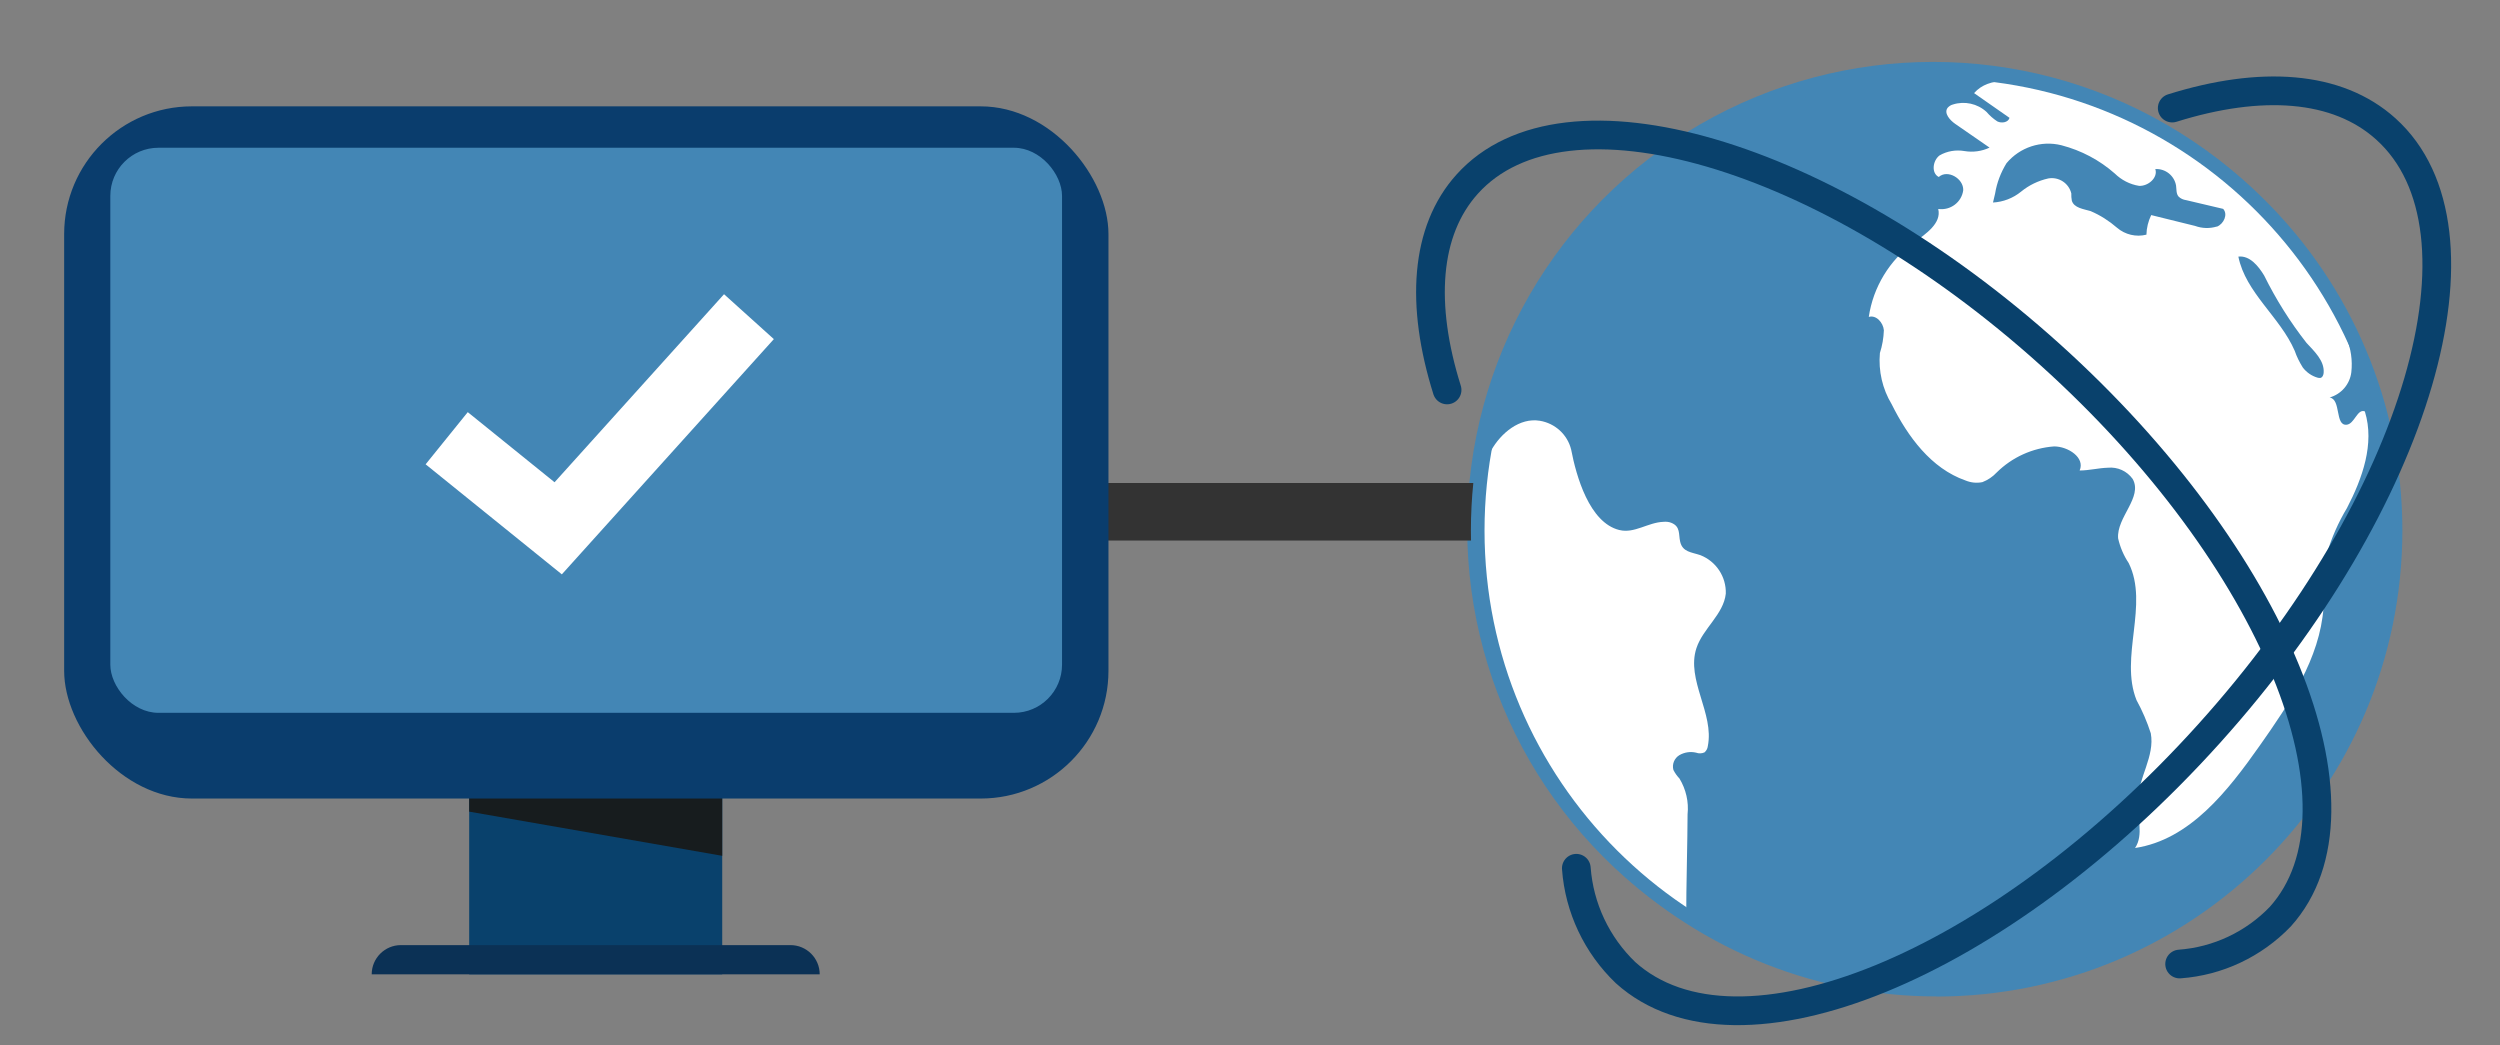 <?xml version="1.0" encoding="UTF-8"?>
<svg id="_レイヤー_43" data-name="レイヤー 43" xmlns="http://www.w3.org/2000/svg" xmlns:xlink="http://www.w3.org/1999/xlink" viewBox="0 0 189 79">
  <rect x="0" y="0" width="189" height="79" fill="#808080" stroke="none"/>
  <defs>
    <style>
      .cls-1 {
        fill: #0b3155;
      }

      .cls-1, .cls-2, .cls-3, .cls-4, .cls-5, .cls-6, .cls-7 {
        stroke-width: 0px;
      }

      .cls-8 {
        stroke: #333;
        stroke-width: 4.35px;
      }

      .cls-8, .cls-2, .cls-9, .cls-10 {
        fill: none;
      }

      .cls-8, .cls-9, .cls-10 {
        stroke-miterlimit: 10;
      }

      .cls-9 {
        stroke: #09416c;
        stroke-linecap: round;
        stroke-width: 2.17px;
      }

      .cls-3 {
        fill: #171c1e;
      }

      .cls-4 {
        fill: #4386b5;
      }

      .cls-5 {
        fill: #0a3d6d;
      }

      .cls-10 {
        stroke: #fff;
        stroke-width: 5.07px;
      }

      .cls-6 {
        fill: #fff;
      }

      .cls-7 {
        fill: #09416c;
      }
    </style>
    <clipPath id="clippath">
      <rect class="cls-2" x="445" y="-1066" width="435" height="256" rx="-277" ry="-277"/>
    </clipPath>
  </defs>
  <g id="_アートワーク_22" data-name="アートワーク 22">
    <g id="_グループ_46134" data-name="グループ 46134">
      <circle id="_楕円形_4999" data-name="楕円形 4999" class="cls-4" cx="146.14" cy="39.9" r="35.22"/>
      <line id="_線_565" data-name="線 565" class="cls-8" x1="80.89" y1="38.69" x2="114.75" y2="38.69"/>
      <g id="_グループ_46125" data-name="グループ 46125">
        <g id="_グループ_46124" data-name="グループ 46124">
          <g id="_グループ_46123" data-name="グループ 46123">
            <g id="_グループ_46120" data-name="グループ 46120">
              <g id="_グループ_46119" data-name="グループ 46119">
                <circle id="_楕円形_5000" data-name="楕円形 5000" class="cls-4" cx="146.41" cy="40.11" r="34.7"/>
              </g>
            </g>
            <g id="_グループ_46122" data-name="グループ 46122">
              <g id="_グループ_46121" data-name="グループ 46121">
                <path id="_パス_521854" data-name="パス 521854" class="cls-6" d="M122.43,40.07c1.13.28,2.16-.58,3.33-.62.2-.02.4,0,.58.07.72.28.55.87.68,1.43.18.79.85.79,1.53,1.02,1.19.47,1.96,1.63,1.92,2.91-.17,1.57-1.73,2.63-2.22,4.12-.79,2.4,1.36,4.94.86,7.41-.02.18-.11.35-.25.47-.2.09-.43.1-.64.02-.43-.1-.88-.03-1.26.19-.38.23-.57.69-.45,1.12.12.24.28.46.46.65.49.81.71,1.76.61,2.7,0,1.82-.11,5.79-.1,7.62-3.58-2.09-6.64-4.96-8.97-8.39-3.57-5.14-5.88-11.04-6.76-17.24-.51-2.88-.46-6.93.97-9.48.75-1.34,2.17-2.51,3.69-2.26,1.15.19,2.09,1.04,2.37,2.18.38,1.99,1.37,5.52,3.64,6.08Z"/>
              </g>
            </g>
            <path id="_パス_521855" data-name="パス 521855" class="cls-6" d="M178.78,31.1c-.57-.22-.78.96-1.38,1.01-.89.08-.4-1.92-1.28-2.06.88-.25,1.53-1,1.64-1.91.1-.89-.03-1.8-.38-2.63-.64-1.75-1.49-3.42-2.54-4.96-2.89-4.34-6.8-7.9-11.39-10.37-2.97-1.52-6.08-2.74-9.3-3.62-1.67-.49-3.76-.83-4.91.48l2.68,1.87c-.1.35-.59.43-.92.27-.31-.2-.58-.44-.82-.72-.69-.63-1.66-.84-2.54-.56-.16.04-.29.13-.4.25-.3.4.16.93.58,1.22l2.59,1.79c-.59.28-1.26.37-1.9.26-.65-.11-1.31,0-1.88.33-.52.39-.64,1.34-.06,1.63.66-.59,1.88.11,1.85,1-.12.91-.96,1.54-1.87,1.42,0,0-.02,0-.02,0,.26,1.08-.93,1.88-1.83,2.53-1.85,1.34-3.09,3.37-3.42,5.63.56-.17,1.09.43,1.14,1.01-.02.58-.12,1.16-.3,1.72-.12,1.35.19,2.71.89,3.87,1.22,2.45,2.98,4.85,5.57,5.76.41.17.85.22,1.29.13.41-.16.77-.4,1.07-.72,1.17-1.16,2.71-1.86,4.35-1.98,1.06,0,2.36.85,1.93,1.82.72,0,1.43-.19,2.14-.21.73-.07,1.44.25,1.87.85.78,1.39-1.23,2.9-1.1,4.49.15.67.42,1.3.8,1.87,1.55,3.14-.71,7.11.59,10.36.44.8.8,1.64,1.08,2.51.32,1.73-.95,3.38-1,5.14-.03,1.2.48,2.53-.19,3.53,4.14-.62,7.01-4.31,9.42-7.73,2.24-3.18,4.55-6.58,4.83-10.46-.02-1.36.07-2.72.25-4.06.36-1.21.87-2.37,1.52-3.45,1.17-2.25,2.1-4.86,1.36-7.28ZM167.58,17.13c-.54.16-1.11.14-1.63-.05l-3.32-.82c-.22.46-.35.97-.36,1.48-.78.2-1.61,0-2.22-.52-.6-.52-1.27-.95-2-1.26-.54-.16-1.26-.24-1.42-.79-.03-.18-.05-.36-.04-.55-.19-.78-.96-1.27-1.74-1.13-.76.17-1.46.51-2.06,1-.6.49-1.35.78-2.12.82.05-.23.1-.45.16-.68.13-.81.43-1.59.86-2.29,1.01-1.21,2.62-1.74,4.15-1.36,1.5.39,2.88,1.12,4.04,2.14.5.49,1.14.82,1.83.93.69.04,1.45-.62,1.23-1.27.77-.04,1.44.5,1.57,1.25.04.29,0,.61.19.83.15.15.35.24.57.27l2.8.66c.38.41.05,1.13-.46,1.34h0ZM175.42,28.57c-.07.01-.15,0-.22-.02-.44-.13-.83-.4-1.11-.77-.25-.4-.46-.82-.61-1.26-1.11-2.56-3.71-4.39-4.26-7.12.85-.1,1.51.7,1.95,1.43.89,1.8,1.96,3.51,3.2,5.09.6.65,1.35,1.34,1.3,2.23,0,.17-.08.38-.24.42Z"/>
          </g>
        </g>
      </g>
      <g id="_グループ_46126" data-name="グループ 46126">
        <path id="_パス_521856" data-name="パス 521856" class="cls-4" d="M146.41,75.33c-19.45,0-35.22-15.77-35.21-35.22S126.96,4.9,146.41,4.9c19.45,0,35.21,15.77,35.21,35.22-.02,19.44-15.78,35.2-35.22,35.22ZM146.41,5.93c-18.88,0-34.18,15.3-34.18,34.18s15.3,34.18,34.18,34.18,34.18-15.3,34.18-34.18h0c-.02-18.87-15.31-34.16-34.18-34.18h0Z"/>
      </g>
      <g id="_グループ_46133" data-name="グループ 46133">
        <g id="_グループ_46130" data-name="グループ 46130">
          <g id="_グループ_46129" data-name="グループ 46129">
            <rect id="_長方形_15904" data-name="長方形 15904" class="cls-7" x="35.47" y="50.81" width="19.13" height="22.85"/>
            <g id="_グループ_46128" data-name="グループ 46128">
              <g id="_グループ_46127" data-name="グループ 46127">
                <path id="_パス_521857" data-name="パス 521857" class="cls-3" d="M35.47,48.32v13.04l19.13,3.34v-16.38h-19.13Z"/>
              </g>
            </g>
          </g>
          <path id="_長方形_15905" data-name="長方形 15905" class="cls-1" d="M30.32,71.45h29.44c1.22,0,2.21.99,2.21,2.21h0s-33.87,0-33.87,0h0c0-1.22.99-2.21,2.21-2.21Z"/>
          <rect id="_長方形_15906" data-name="長方形 15906" class="cls-5" x="4.85" y="8.04" width="78.95" height="52.33" rx="9.66" ry="9.66"/>
        </g>
        <g id="_グループ_46131" data-name="グループ 46131">
          <rect id="_長方形_15907" data-name="長方形 15907" class="cls-4" x="8.34" y="11.17" width="71.95" height="42.72" rx="3.64" ry="3.64"/>
        </g>
      </g>
      <path id="_パス_521859" data-name="パス 521859" class="cls-10" d="M33.77,33.13l8.43,6.81,14.42-16"/>
      <path id="_パス_521860" data-name="パス 521860" class="cls-9" d="M164.22,8.17c6.68-2.09,12.47-1.74,16.15,1.58,8.48,7.64,2.49,28.12-13.38,45.73-15.87,17.62-35.61,25.7-44.1,18.05-2.17-2.08-3.5-4.89-3.72-7.89"/>
      <path id="_パス_521861" data-name="パス 521861" class="cls-9" d="M109.4,29.48c-2.02-6.43-1.67-12.02,1.52-15.56,7.36-8.18,27.1-2.4,44.07,12.89,16.97,15.29,24.76,34.32,17.4,42.49-2.01,2.09-4.72,3.37-7.61,3.58"/>
    </g>
  </g>
</svg>